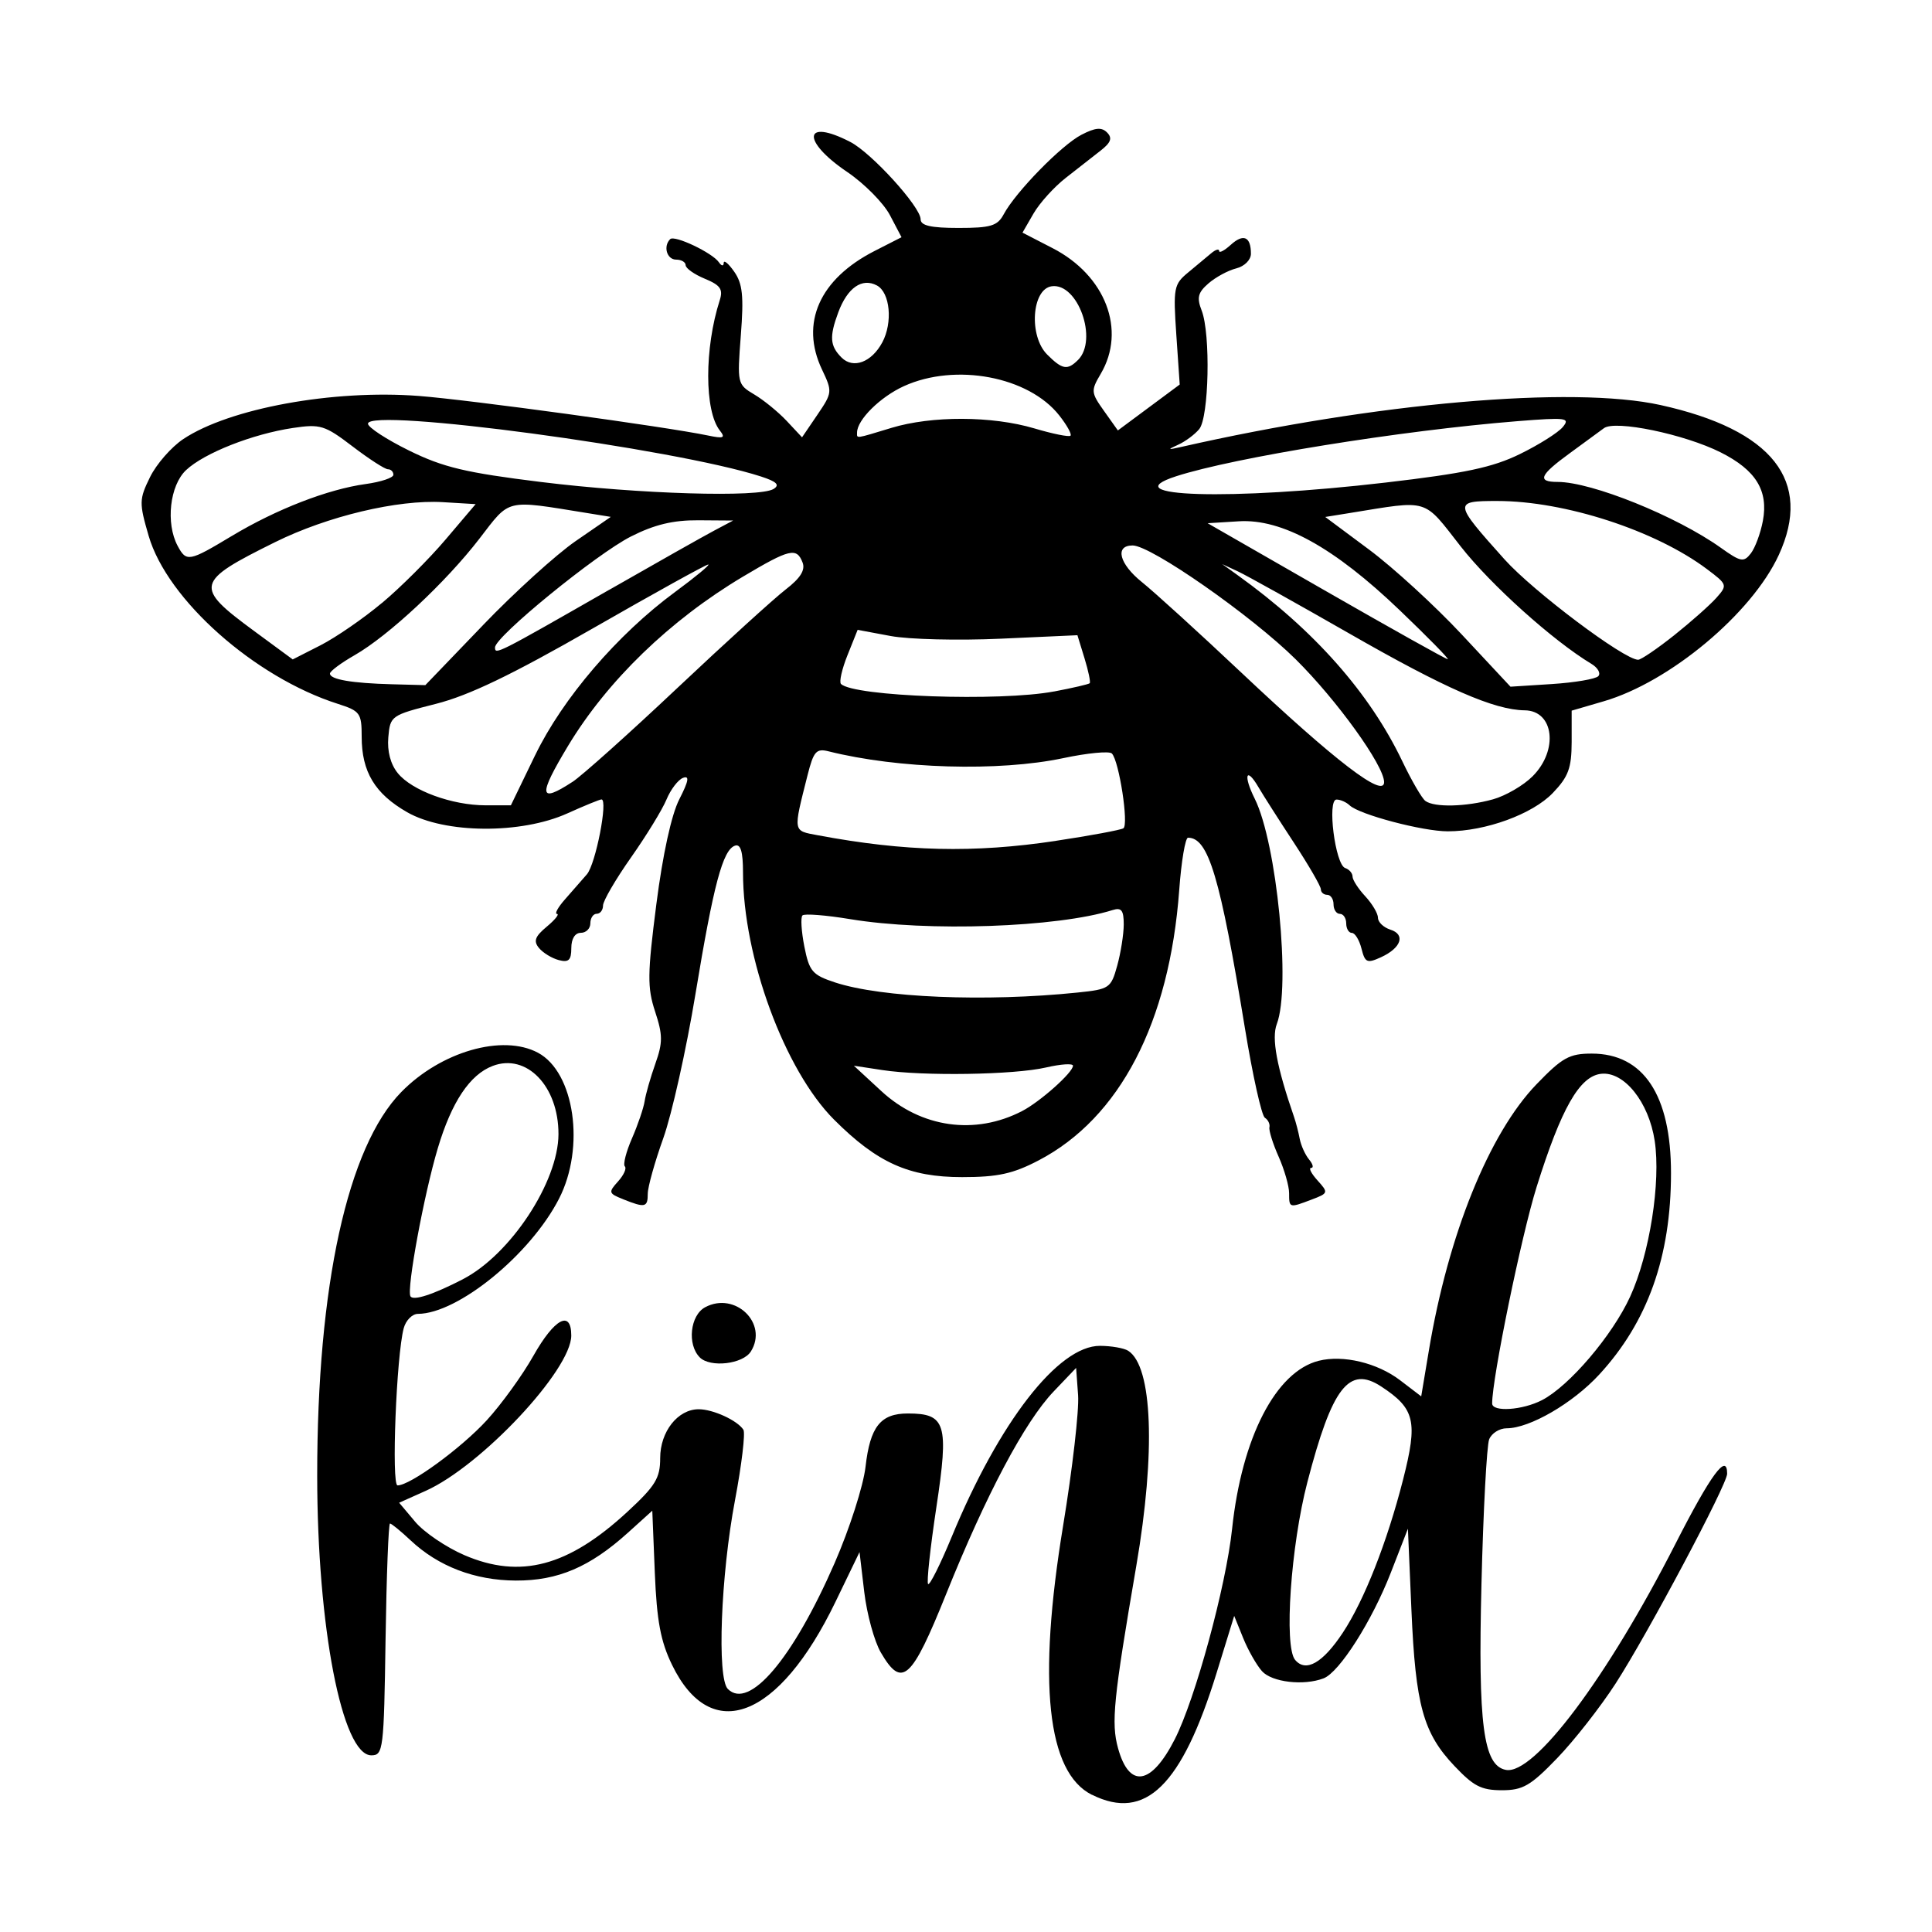 <svg width="1500" height="1500" viewBox="0 0 1500 1500" xmlns="http://www.w3.org/2000/svg">
  <!-- Original SVG transformiert und zentriert -->
  <svg x="109.936" y="100.0" width="1280.128" height="1300" viewBox="0 0 392.95 399.05">
    /2000/svg" viewBox="0 0 392.95 399.05">
  <path id="path4820" d="M226.5,397.06c-10.71-5.33-13.02-26.84-6.87-64.21,2.22-13.48,3.82-27.45,3.56-31.03l-.47-6.51-5.36,5.62c-6.89,7.23-16.07,24.53-25.6,48.23-8.27,20.56-10.55,22.61-15.58,13.98-1.55-2.65-3.32-9.12-3.95-14.38l-1.13-9.56-5.74,11.88c-13.49,27.92-29.64,34.15-38.93,15.03-2.74-5.63-3.65-10.5-4.12-22l-.6-14.77-5.81,5.25c-9.06,8.18-16.68,11.44-26.7,11.4-9.77-.04-18.49-3.37-25.11-9.6-2.33-2.19-4.53-3.99-4.89-3.99s-.83,12.43-1.06,27.62c-.39,26.33-.55,27.62-3.39,27.62-6.96,0-12.89-30.63-12.9-66.64-.02-45.26,7.23-78.34,20.03-91.43,9.44-9.65,24.15-13.89,32.59-9.37,8.71,4.66,11.29,22.53,5.02,34.77-6.81,13.31-24.07,27.4-33.63,27.46-1.36,0-2.89,1.55-3.39,3.42-1.75,6.47-2.97,37.46-1.47,37.46,3.02,0,15.16-8.87,21.26-15.52,3.49-3.81,8.5-10.73,11.12-15.38,5.01-8.88,9.02-11.02,9.02-4.81,0,8.19-21.47,31.09-34.72,37.02l-6.3,2.82,3.83,4.55c2.1,2.5,7.38,6.07,11.71,7.94,13.34,5.74,24.75,2.71,38.85-10.32,6.7-6.19,7.82-8.03,7.82-12.81,0-6.31,4.2-11.64,9.18-11.64,3.41,0,9.2,2.65,10.65,4.88.5.77-.4,8.33-2,16.8-3.39,17.92-4.32,42.35-1.71,44.98,5.07,5.11,15.49-7.17,25.46-30.02,3.54-8.11,6.84-18.38,7.36-22.93,1.09-9.57,3.58-12.7,10.09-12.7,9.06,0,9.8,2.45,6.79,22.36-1.46,9.68-2.35,17.91-1.97,18.29.38.38,2.92-4.7,5.64-11.28,11.3-27.38,25.4-45.53,35.33-45.49,2.7.01,5.72.54,6.71,1.17,5.81,3.7,6.59,24.16,1.94,51.26-5.45,31.77-6.02,37.44-4.35,43.47,2.67,9.67,7.92,8.84,13.52-2.14,4.88-9.57,12.2-36.44,13.66-50.14,2.31-21.77,10.42-37.49,20.65-40.06,5.81-1.46,13.95.49,19.4,4.65l5.02,3.83,1.83-10.95c4.6-27.59,14.35-51.7,25.62-63.4,6.17-6.4,7.85-7.34,13.2-7.34,12.32,0,18.89,9.9,18.88,28.48,0,19.9-5.56,35.49-17.11,48.02-6.3,6.84-16.58,12.8-22.05,12.8-1.73,0-3.61,1.19-4.18,2.65-.57,1.46-1.4,16.95-1.83,34.43-.84,33.56.44,43.3,5.81,44.33,6.71,1.29,24.13-21.92,40.4-53.83,8.47-16.61,12.34-21.86,12.34-16.74,0,2.56-18.9,38.1-26.58,49.99-3.6,5.57-9.87,13.58-13.92,17.78-6.34,6.58-8.18,7.65-13.18,7.65s-6.8-1.04-11.28-5.75c-7.47-7.86-9.3-14.46-10.28-37.14l-.84-19.44-4.06,10.44c-4.5,11.57-12.26,23.77-16.03,25.22-4.73,1.82-12.33.93-14.69-1.71-1.3-1.46-3.32-5.01-4.49-7.91l-2.13-5.26-4.19,13.58c-8.3,26.89-16.97,35.38-29.67,29.06h0ZM286.27,358.43c5.11-7.72,10.55-21.54,14.37-36.5,3.55-13.9,2.84-16.91-5.21-22.19-7.69-5.04-11.71.16-17.6,22.81-3.95,15.15-5.6,39.1-2.93,42.33,2.55,3.07,6.59.78,11.37-6.45ZM333.75,302.99c6.51-3.37,16.77-15.41,21.01-24.67,4.64-10.14,7.34-27.27,5.85-37.12-1.4-9.25-7.3-16.62-12.8-15.98-5.13.6-9.48,8.25-15.34,26.95-3.62,11.56-10.6,45.53-10.6,51.61,0,2.1,7.23,1.62,11.88-.79ZM76.6,274.15c11.31-5.85,22.72-23.18,22.75-34.54.03-11.43-7.59-19.35-15.68-16.27-5.44,2.07-9.78,8.57-13.08,19.62-3.28,10.94-7.46,33.56-6.52,35.27.64,1.16,5.41-.39,12.53-4.07ZM133.03,292.8c-3.05-3.05-2.3-10.03,1.28-11.95,7.14-3.82,15.08,3.85,10.9,10.53-1.89,3.03-9.67,3.93-12.19,1.42h0ZM114.67,255.07c-3.38-1.35-3.45-1.62-1.13-4.19,1.37-1.51,2.1-3.13,1.63-3.59-.47-.47.3-3.48,1.7-6.69s2.76-7.2,3.02-8.87c.25-1.66,1.4-5.68,2.55-8.92,1.79-5.04,1.78-6.85-.06-12.43-1.88-5.71-1.84-8.92.3-25.6,1.52-11.83,3.59-21.32,5.47-24.99,2.24-4.39,2.47-5.7.88-5.1-1.18.45-2.95,2.78-3.94,5.17s-4.8,8.61-8.46,13.81c-3.66,5.2-6.66,10.35-6.66,11.44s-.68,1.97-1.51,1.97-1.51,1.02-1.51,2.27-1.02,2.27-2.27,2.27c-1.39,0-2.27,1.41-2.27,3.64,0,2.88-.63,3.48-2.98,2.86-1.64-.43-3.76-1.72-4.72-2.88-1.36-1.64-.97-2.74,1.84-5.08,1.97-1.64,3.07-3.01,2.45-3.04-.62-.03.23-1.58,1.89-3.46,1.66-1.87,4.02-4.57,5.24-5.99,2.09-2.45,5.09-17.84,3.47-17.84-.42,0-4.08,1.5-8.14,3.33-11.04,4.98-29.22,4.84-38.18-.29-7.68-4.4-10.83-9.62-10.83-17.99,0-5.62-.37-6.13-5.68-7.83-19.86-6.34-40.67-24.83-45.09-40.04-2.29-7.87-2.27-8.71.33-14,1.52-3.1,5.09-7.18,7.93-9.07,10.99-7.32,35.7-11.84,56.14-10.27,12.09.93,58.9,7.34,68.87,9.42,3.77.79,4.25.59,2.86-1.18-3.69-4.68-3.7-19.62-.02-31.07.83-2.59.15-3.57-3.55-5.1-2.52-1.04-4.58-2.5-4.58-3.23s-1.02-1.33-2.27-1.33c-2.21,0-3.13-3.18-1.42-4.88,1.04-1.04,10.08,3.26,11.62,5.52.61.9,1.12.97,1.14.16.01-.81,1.14.12,2.5,2.07,2,2.85,2.31,5.8,1.58,15.19-.88,11.46-.83,11.68,3.19,14.07,2.25,1.33,5.74,4.18,7.75,6.32l3.65,3.9,3.66-5.38c3.57-5.26,3.6-5.51,1.09-10.79-5.25-11.05-.59-21.54,12.53-28.24l6.43-3.28-2.77-5.27c-1.53-2.9-6.12-7.54-10.22-10.31-10.96-7.42-10.36-12.89.79-7.12,5.07,2.62,16.75,15.47,16.75,18.43,0,1.5,2.43,2.06,9.03,2.06,7.68,0,9.29-.48,10.77-3.25,2.84-5.31,13.77-16.49,18.52-18.95,3.34-1.73,4.83-1.86,6.13-.53,1.29,1.31.9,2.39-1.54,4.29-1.79,1.4-5.54,4.33-8.32,6.51-2.79,2.18-6.25,6.01-7.69,8.51l-2.62,4.54,7.16,3.69c12.64,6.5,17.63,19.55,11.48,29.97-2.37,4.02-2.33,4.45.8,8.85l3.29,4.63,7.37-5.47,7.37-5.47-.81-11.86c-.76-11.16-.6-12.03,2.81-14.84,1.99-1.64,4.47-3.71,5.51-4.59,1.04-.88,1.89-1.13,1.89-.55s1.25-.08,2.77-1.46c3.02-2.74,4.8-1.95,4.8,2.13,0,1.47-1.54,3-3.5,3.49-1.93.48-4.9,2.09-6.61,3.57-2.52,2.18-2.83,3.4-1.63,6.47,2.16,5.55,1.74,25.46-.58,28.26-1.07,1.29-3.33,2.97-5.03,3.73-2.63,1.19-2.53,1.26.7.53,46.44-10.55,93.24-14.64,114.28-9.99,26.68,5.9,36.3,18.1,28.17,35.74-6.43,13.94-25.97,30.27-41.72,34.86l-7.64,2.23v7.48c-.02,6.21-.77,8.26-4.49,12.14-4.84,5.05-16.04,9.14-25.03,9.14-6.01,0-21.09-3.99-23.39-6.19-.79-.76-2.2-1.38-3.13-1.38-2.28,0-.31,15.53,2.07,16.32.96.32,1.75,1.23,1.75,2.03s1.36,2.91,3.03,4.7c1.66,1.79,3.03,4.1,3.03,5.13s1.33,2.3,2.95,2.82c3.69,1.17,2.59,4.38-2.26,6.59-3.29,1.5-3.78,1.28-4.62-2.07-.52-2.06-1.55-3.74-2.29-3.74s-1.35-1.02-1.35-2.27-.68-2.27-1.51-2.27-1.51-1.02-1.51-2.27-.68-2.27-1.51-2.27-1.51-.59-1.51-1.31-2.89-5.72-6.43-11.11c-3.54-5.39-7.33-11.33-8.43-13.21-2.96-5.08-3.7-2.87-.9,2.73,5.27,10.57,8.63,44.83,5.26,53.69-1.29,3.38-.03,10.18,4.12,22.19.43,1.25,1.04,3.58,1.34,5.18.31,1.6,1.31,3.81,2.23,4.92.92,1.11,1.14,2.01.49,2.01s.04,1.34,1.53,2.99c2.62,2.9,2.58,3.04-1.38,4.54-5.38,2.05-5.4,2.04-5.4-1.52,0-1.69-1.13-5.61-2.5-8.7-1.38-3.1-2.36-6.25-2.19-7,.17-.76-.32-1.78-1.09-2.27-.77-.49-2.91-10.09-4.75-21.33-5.91-36.08-8.69-45.41-13.56-45.41-.65,0-1.6,5.62-2.1,12.49-2.33,31.57-14.17,54.32-33.52,64.42-6.11,3.19-9.73,3.98-18.22,3.98-12.64,0-20.22-3.4-30.52-13.7-11.78-11.78-21.7-38.72-21.7-58.92,0-4.92-.56-6.82-1.89-6.38-2.92.96-5.14,9.29-9.45,35.42-2.18,13.2-5.63,28.64-7.66,34.31-2.03,5.67-3.7,11.63-3.7,13.24,0,3.26-.64,3.4-5.88,1.3h0ZM209.86,234.09c4.31-2.24,12.11-9.19,12.11-10.8,0-.59-2.89-.4-6.43.42-7.57,1.76-29.27,2.1-38.98.62l-6.81-1.04,6.55,6.05c9.47,8.75,22.34,10.57,33.56,4.75h0ZM223.06,205.85c7.59-.78,7.97-1.04,9.45-6.39.85-3.06,1.55-7.49,1.56-9.84,0-3.37-.55-4.09-2.64-3.43-13.19,4.15-44.09,5.22-62.55,2.17-5.79-.96-10.92-1.36-11.38-.89-.47.47-.26,3.8.45,7.42,1.17,5.91,1.9,6.77,7.31,8.55,11.07,3.64,35.82,4.68,57.81,2.41h0ZM217.91,169.69c8.18-1.23,15.41-2.58,16.07-2.98,1.32-.82-1.01-16.04-2.74-17.83-.59-.62-5.82-.12-11.61,1.11-15.31,3.24-39.29,2.54-55.92-1.63-2.91-.73-3.56,0-5,5.7-3.46,13.73-3.55,13.18,2.48,14.31,20.75,3.89,37.14,4.28,56.72,1.33ZM93.79,149.3c6.55-13.55,19.63-28.81,33.36-38.92,4.88-3.59,8.43-6.54,7.9-6.54s-12.93,6.86-27.54,15.24c-19.34,11.09-29.51,15.98-37.41,17.98-10.65,2.7-10.86,2.84-11.3,7.96-.29,3.33.53,6.43,2.27,8.56,3.38,4.15,12.88,7.63,20.89,7.65h6.05s5.78-11.94,5.78-11.94h0ZM322.05,159.81c3.02-.84,7.28-3.31,9.46-5.5,6.21-6.21,5.09-15.63-1.87-15.72-7.29-.09-18.88-5.16-41.84-18.32-12.49-7.15-24.41-13.8-26.49-14.77l-3.78-1.76,3.75,2.69c18.17,13.06,31.41,28.03,39.19,44.32,2.19,4.58,4.66,8.83,5.49,9.44,2.15,1.58,9.66,1.4,16.08-.38h0ZM102.66,155.67c2.23-1.45,13.47-11.51,24.97-22.35,11.5-10.84,23.16-21.44,25.9-23.55,3.48-2.68,4.69-4.62,4-6.4-1.41-3.66-3.07-3.27-14.19,3.35-17.42,10.38-32.36,24.83-41.72,40.37-7.16,11.9-6.94,13.77,1.04,8.57ZM296.12,155.68c-.05-3.98-11.25-19.52-21.05-29.23-10.52-10.41-34.49-27.15-38.88-27.15s-3.1,4.46,2.16,8.69c3.06,2.46,13.74,12.18,23.73,21.6,22.4,21.11,34.09,30.08,34.04,26.09h0ZM217.48,134.1c4.42-.84,8.24-1.72,8.48-1.97.24-.24-.31-2.92-1.24-5.94l-1.69-5.5-18.32.83c-10.08.46-21.86.17-26.19-.64l-7.87-1.47-2.41,6.02c-1.33,3.31-2.03,6.4-1.56,6.87,3.01,3.01,37.9,4.24,50.8,1.79h0ZM81.33,118.32c7.54-7.85,17.49-16.87,22.1-20.05l8.39-5.78-5.85-.95c-19.43-3.14-18.06-3.47-25.45,6.13-8,10.4-21.69,23.17-29.77,27.79-3.22,1.84-5.85,3.8-5.86,4.37-.02,1.4,5.21,2.3,14.76,2.55l7.97.21,13.72-14.27ZM347.16,130.46c.66-.68-.09-2.02-1.66-2.96-9.07-5.45-23.99-18.85-31.11-27.95-9.08-11.61-7.31-11.08-26.41-7.99l-5.89.95,10.44,7.77c5.74,4.27,15.68,13.37,22.08,20.22l11.63,12.46,9.86-.63c5.42-.35,10.4-1.19,11.06-1.87ZM57.29,113.01c4.41-3.69,11.24-10.5,15.17-15.14l7.15-8.42-7.82-.47c-10.74-.64-27.45,3.34-39.95,9.52-19.1,9.45-19.38,10.62-5.09,21.14l9.27,6.82,6.62-3.37c3.64-1.86,10.23-6.39,14.64-10.09h0ZM299.84,114.74c-15.62-14.97-28.05-21.84-38.35-21.2l-7.43.46,28.23,16.2c15.53,8.91,28.57,16.2,28.99,16.21.42,0-4.73-5.24-11.43-11.66h0ZM365.24,120.71c4.03-3.21,8.56-7.23,10.07-8.93,2.68-3.02,2.63-3.18-2.27-6.86-12.29-9.21-33.86-16.22-49.96-16.22-10.49,0-10.45.32,1.75,13.93,6.86,7.64,28.51,23.91,31.83,23.91.69,0,4.55-2.63,8.58-5.83h0ZM111.47,109.86c11.24-6.43,22.48-12.77,24.97-14.09l4.54-2.41-8.3-.06c-6.02-.04-10.43,1.02-16.05,3.86-8.26,4.18-32.4,23.88-32.4,26.44,0,1.81.35,1.64,27.24-13.75h0ZM386.39,93.44c1.35-7.21-1.66-12.1-10.05-16.32-8.63-4.34-25.16-7.77-27.83-5.77-1.07.8-4.75,3.5-8.19,6-7.16,5.21-7.82,6.81-2.82,6.81,8.09,0,28.26,8.14,38.85,15.68,4.77,3.4,5.48,3.53,7.17,1.35,1.03-1.33,2.32-4.82,2.87-7.75h0ZM21.52,97.03c10.55-6.35,22.89-11.14,31.89-12.37,3.63-.5,6.6-1.49,6.6-2.21s-.58-1.31-1.3-1.31-4.51-2.45-8.44-5.45c-6.62-5.05-7.66-5.37-14.22-4.39-9.63,1.44-21.13,5.98-25.45,10.04-3.89,3.66-4.89,12.67-2.01,18.06,2.09,3.9,2.7,3.78,12.92-2.37ZM150.63,85.83c1.53-.97.73-1.75-3.03-2.97-20.51-6.65-93.65-16.47-93.65-12.58,0,.87,4.41,3.75,9.79,6.4,8.13,4,13.45,5.27,31.41,7.49,23.48,2.9,52.16,3.75,55.47,1.66ZM296.47,84.31c18.93-2.21,25.48-3.6,32.01-6.79,4.52-2.21,9.12-5.11,10.22-6.44,1.83-2.2.84-2.33-10.82-1.4-27.71,2.22-67.46,8.64-81.33,13.13-15.32,4.96,12.98,5.81,49.92,1.5ZM178.69,71.28c9.63-2.92,24-2.87,34.07.12,4.4,1.31,8.27,2.09,8.62,1.74.35-.35-.86-2.52-2.68-4.83-7.3-9.28-24.73-12.57-37.02-6.98-5.64,2.56-11.17,8.04-11.17,11.06,0,1.47-.59,1.55,8.19-1.11h0ZM176.52,50.92c2.54-4.75,1.87-11.89-1.27-13.58-3.55-1.9-7.03.53-9.22,6.42-2.15,5.8-1.99,7.98.79,10.76,2.77,2.77,7.16,1.13,9.7-3.61h0ZM223.17,55.1c4.83-4.83-.04-18.46-6.28-17.57-4.75.68-5.49,11.86-1.07,16.27,3.59,3.59,4.83,3.81,7.35,1.29Z"/>

  </svg>
</svg>